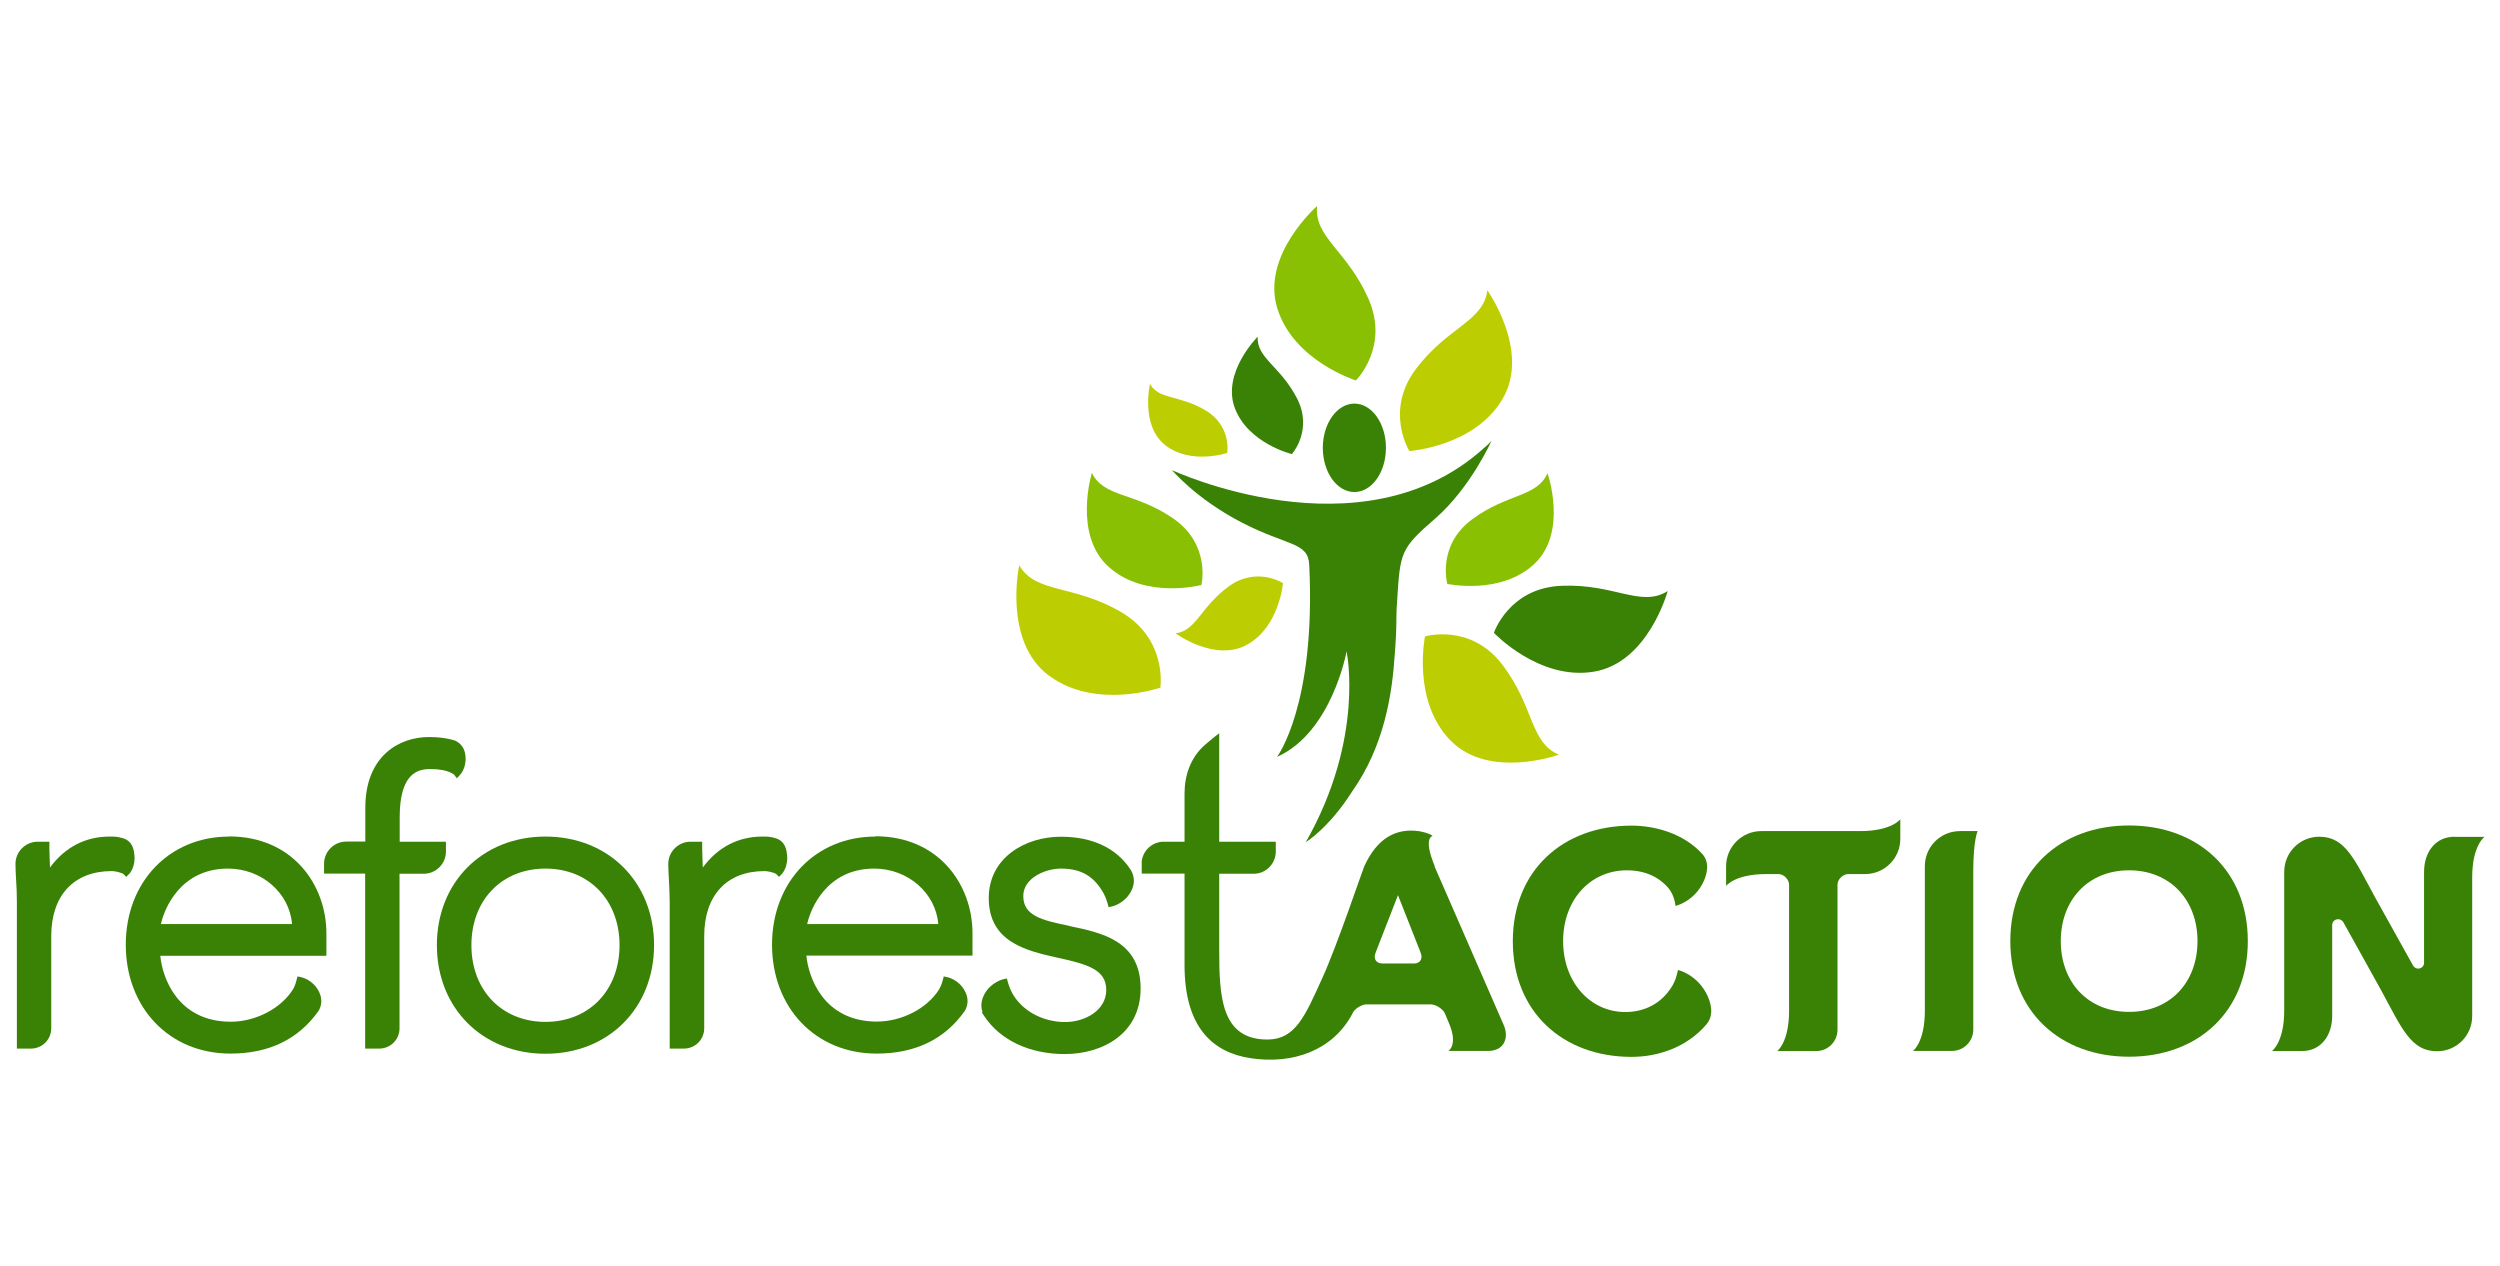 <?xml version="1.0" encoding="UTF-8"?>
<svg id="uuid-6a46b53f-3dfe-4230-b024-0c6d4da6389d" data-name="Layer 4" xmlns="http://www.w3.org/2000/svg" width="160" height="81" viewBox="0 0 160 81">
  <defs>
    <style>
      .uuid-760d7709-eb50-42ef-beb5-30f1bd24a50a {
        fill: #bcce02;
      }

      .uuid-760d7709-eb50-42ef-beb5-30f1bd24a50a, .uuid-1a4b1d6c-681d-45ea-b13a-e238f376c3c8, .uuid-f50718c1-9a0a-4f3f-b6e4-ffa6d55b5b66, .uuid-ad6596e8-2426-4572-b15c-5c9644a12c64, .uuid-577d7c63-78d7-42e8-a3c1-a9b0cbec47da {
        stroke-width: 0px;
      }

      .uuid-1a4b1d6c-681d-45ea-b13a-e238f376c3c8, .uuid-577d7c63-78d7-42e8-a3c1-a9b0cbec47da {
        fill: #398205;
      }

      .uuid-f50718c1-9a0a-4f3f-b6e4-ffa6d55b5b66 {
        fill: #89c102;
      }

      .uuid-ad6596e8-2426-4572-b15c-5c9644a12c64 {
        fill: #89c003;
      }

      .uuid-577d7c63-78d7-42e8-a3c1-a9b0cbec47da {
        fill-rule: evenodd;
      }
    </style>
  </defs>
  <path class="uuid-1a4b1d6c-681d-45ea-b13a-e238f376c3c8" d="M107.39,62.07s-.1.68-.47,1.19c-.63.95-1.65,1.51-2.9,1.51-2.25,0-3.98-1.91-3.98-4.54s1.73-4.53,4.08-4.53c1.15,0,2.05.42,2.67,1.15.4.49.44,1.13.44,1.13,0,0,1.09-.24,1.72-1.4.3-.57.5-1.34.02-1.9-1.21-1.35-3.06-1.84-4.55-1.84-4.4,0-7.6,2.88-7.6,7.4s3.2,7.4,7.6,7.4c1.78,0,3.6-.67,4.8-2.09.5-.59.29-1.41-.03-2-.66-1.22-1.8-1.47-1.8-1.47h0Z"/>
  <path class="uuid-1a4b1d6c-681d-45ea-b13a-e238f376c3c8" d="M34.91,65.4c-2.79,0-4.74-2.02-4.74-4.91s1.95-4.9,4.74-4.9,4.74,2.02,4.74,4.9c0,2.89-1.95,4.91-4.74,4.91h0ZM34.91,53.54c-4.03,0-6.95,2.92-6.95,6.95s2.92,6.95,6.95,6.95,6.95-2.92,6.95-6.95c0-4.03-2.92-6.95-6.95-6.95h0Z"/>
  <path class="uuid-1a4b1d6c-681d-45ea-b13a-e238f376c3c8" d="M51.66,59.14c.2-.95,1.23-3.55,4.29-3.55,2.16,0,3.94,1.57,4.1,3.55h-8.39ZM56.03,53.54c-3.84,0-6.62,2.91-6.62,6.92s2.76,6.97,6.7,6.97c2.47,0,4.37-.92,5.65-2.75.22-.4.22-.83-.01-1.26-.38-.71-1.05-.86-1.08-.87l-.27-.06-.07.27s-.07.28-.2.51l-.04.07c-.77,1.21-2.38,2.04-3.97,2.04-3.43,0-4.39-2.87-4.51-4.22h10.63v-1.43c0-3.09-2.14-6.21-6.23-6.21h0Z"/>
  <path class="uuid-1a4b1d6c-681d-45ea-b13a-e238f376c3c8" d="M10.3,59.14c.2-.95,1.23-3.55,4.29-3.55,2.17,0,3.94,1.57,4.1,3.55h-8.39ZM14.67,53.54c-3.84,0-6.62,2.91-6.62,6.92s2.76,6.97,6.7,6.97c2.47,0,4.36-.92,5.65-2.75.22-.4.22-.83-.01-1.26-.38-.71-1.05-.86-1.08-.87l-.27-.06-.07.27s-.07.29-.19.51c-.75,1.25-2.4,2.12-4.01,2.12-3.43,0-4.39-2.87-4.51-4.22h10.63v-1.43c0-3.09-2.14-6.21-6.24-6.21h0Z"/>
  <path class="uuid-1a4b1d6c-681d-45ea-b13a-e238f376c3c8" d="M68.46,59.26c-1.84-.37-2.97-.67-2.97-1.92,0-1.14,1.4-1.75,2.41-1.75,1.3,0,2.13.49,2.75,1.62.14.27.23.59.23.59l.07.26.26-.06s.75-.17,1.17-.94c.25-.46.25-.93,0-1.37-.9-1.4-2.45-2.14-4.48-2.14-2.3,0-4.62,1.35-4.62,3.93,0,2.84,2.46,3.38,4.44,3.82,1.92.42,3.08.77,3.08,2.06s-1.34,2.05-2.63,2.05c-1.48,0-2.83-.76-3.43-1.93-.14-.28-.23-.6-.23-.6l-.07-.26-.26.06s-.76.18-1.18.95c-.2.38-.25.77-.12,1.14l-.04.03.15.23c1.02,1.54,2.9,2.43,5.15,2.43,2.42,0,4.86-1.3,4.86-4.2,0-3.06-2.52-3.57-4.54-3.99h0Z"/>
  <path class="uuid-1a4b1d6c-681d-45ea-b13a-e238f376c3c8" d="M27.53,49.22c.6,0,1.02.08,1.36.25.11.06.15.09.15.08l.2.26.23-.25s.4-.45.32-1.18c-.02-.18-.08-.73-.69-.99-.47-.15-1.01-.22-1.65-.22-1.88,0-4.07,1.19-4.07,4.53v2.16h-1.22c-.78,0-1.42.64-1.42,1.42v.63h2.63v11.2h.9c.72,0,1.3-.58,1.3-1.3v-9.89h1.55c.78,0,1.42-.64,1.42-1.42v-.63h-2.96v-1.56c0-2.77,1.11-3.09,1.94-3.09h0Z"/>
  <path class="uuid-1a4b1d6c-681d-45ea-b13a-e238f376c3c8" d="M50.37,54.7c-.03-.28-.1-.86-.72-1.05-.33-.1-.52-.11-.75-.11h-.1c-1.56,0-2.86.68-3.82,1.98-.02-.38-.03-.83-.04-1.23v-.42h-.75c-.78,0-1.42.64-1.42,1.42,0,.3.02.65.04,1.02.02.43.05.91.05,1.41v9.39h.91c.72,0,1.3-.58,1.3-1.3v-5.9c0-2.61,1.44-4.16,3.86-4.16.12,0,.33.03.55.1.13.04.18.08.18.07l.2.2.2-.21s.4-.45.31-1.21h0Z"/>
  <path class="uuid-1a4b1d6c-681d-45ea-b13a-e238f376c3c8" d="M8.29,55.91s.4-.45.31-1.21c-.03-.28-.1-.86-.72-1.05-.33-.1-.52-.11-.76-.11h-.1c-1.56,0-2.86.68-3.82,1.98-.02-.38-.03-.83-.04-1.23v-.42h-.75c-.78,0-1.42.64-1.42,1.42,0,.3.02.65.04,1.02.03.43.05.91.05,1.41v9.39h.9c.72,0,1.3-.58,1.3-1.3v-5.9c0-2.61,1.45-4.16,3.87-4.16.12,0,.33.03.55.1.13.04.18.08.18.07l.2.2.2-.21h0Z"/>
  <path class="uuid-1a4b1d6c-681d-45ea-b13a-e238f376c3c8" d="M136.26,64.76c-2.65,0-4.37-1.91-4.37-4.53s1.73-4.53,4.37-4.53,4.38,1.91,4.38,4.53-1.73,4.53-4.38,4.53h0ZM136.26,52.83c-4.4,0-7.6,2.88-7.6,7.4s3.2,7.4,7.6,7.4,7.6-2.88,7.6-7.4-3.2-7.4-7.6-7.4h0Z"/>
  <path class="uuid-1a4b1d6c-681d-45ea-b13a-e238f376c3c8" d="M123.19,55.44v9.25h0c0,2.02-.76,2.57-.76,2.57h2.49c.76,0,1.37-.61,1.37-1.37v-10.13h0c0-2.02.28-2.57.28-2.57h-1.13c-1.25,0-2.25,1-2.25,2.25h0Z"/>
  <path class="uuid-1a4b1d6c-681d-45ea-b13a-e238f376c3c8" d="M119.04,53.19h0s-6.32,0-6.32,0c-1.24,0-2.25,1.01-2.25,2.25v1.26s.55-.76,2.58-.76h0,.77c.37,0,.68.37.68.68v8.08h0c0,2.02-.76,2.57-.76,2.57h2.49c.76,0,1.37-.61,1.37-1.37v-9.28c0-.37.38-.68.68-.68h1.09c1.24,0,2.25-1.01,2.25-2.25h0v-1.26s-.55.76-2.57.76h0Z"/>
  <path class="uuid-1a4b1d6c-681d-45ea-b13a-e238f376c3c8" d="M157.09,53.55c-1.24,0-1.95,1.01-1.95,2.25v5.82c0,.21-.17.37-.38.37-.13,0-.24-.07-.31-.17,0,0-1.77-3.17-2.45-4.4-1.31-2.4-1.89-3.87-3.56-3.87-1.26,0-2.25,1.01-2.25,2.25v8.89c0,2.02-.79,2.58-.79,2.58h1.91c1.24,0,1.95-1.01,1.95-2.25v-5.82c0-.21.17-.37.38-.37.13,0,.25.07.32.17,0,0,1.77,3.17,2.45,4.41,1.31,2.41,1.89,3.87,3.56,3.87,1.26,0,2.25-1.01,2.25-2.25v-8.89c0-2.03.79-2.58.79-2.58h-1.91Z"/>
  <path class="uuid-1a4b1d6c-681d-45ea-b13a-e238f376c3c8" d="M90.53,61.66h-2.09c-.3,0-.59-.24-.39-.72l1.42-3.65,1.44,3.65c.2.48-.09.72-.38.72h0ZM91.83,55.45c-.78-1.86-.14-1.95-.14-1.95,0,0-.16-.17-.84-.3-1.48-.22-2.7.41-3.54,2.25-.07.13-1.76,5.14-2.68,7.14-1.11,2.44-1.72,3.94-3.52,3.94-2.98,0-3.08-2.79-3.08-5.78v-4.83h2.21c.78,0,1.41-.64,1.41-1.42v-.63h-3.62v-6.94s-.17.11-.89.72c-.96.83-1.33,1.99-1.33,3.15v3.07h-1.33c-.73,0-1.33.55-1.41,1.26v.78s2.74,0,2.74,0v5.85c0,4.06,1.86,5.59,4.19,5.96,2.78.43,5.31-.52,6.54-2.82.12-.34.62-.62.92-.62h4.11c.3,0,.8.28.92.62l.23.55c.62,1.42-.02,1.81-.02,1.81h2.54c1.05,0,1.36-.87.98-1.7l-4.41-10.11h0Z"/>
  <path class="uuid-760d7709-eb50-42ef-beb5-30f1bd24a50a" d="M96.17,25.52c1.79-3.06-.98-6.94-.98-6.94-.25,2-2.53,2.33-4.56,5.02-2.04,2.69-.43,5.27-.43,5.27,0,0,4.19-.29,5.97-3.35h0Z"/>
  <path class="uuid-ad6596e8-2426-4572-b15c-5c9644a12c64" d="M86.78,24.34s2.16-2.13.8-5.22c-1.36-3.09-3.5-3.94-3.28-5.94,0,0-3.59,3.14-2.56,6.53,1.03,3.39,5.04,4.64,5.04,4.64h0Z"/>
  <path class="uuid-1a4b1d6c-681d-45ea-b13a-e238f376c3c8" d="M82.68,29.06s1.39-1.55.31-3.6c-1.07-2.05-2.56-2.53-2.5-3.91,0,0-2.31,2.3-1.46,4.57.86,2.27,3.65,2.94,3.65,2.94h0Z"/>
  <path class="uuid-f50718c1-9a0a-4f3f-b6e4-ffa6d55b5b66" d="M92.63,37.37s3.43.74,5.58-1.29c2.15-2.04.83-5.8.83-5.8-.67,1.55-2.57,1.28-4.84,2.97-2.26,1.69-1.57,4.13-1.57,4.13h0Z"/>
  <path class="uuid-760d7709-eb50-42ef-beb5-30f1bd24a50a" d="M96.16,42.55c-2.05-2.69-4.96-1.82-4.96-1.82,0,0-.85,4.11,1.62,6.65,2.47,2.54,6.95.92,6.95.92-1.86-.78-1.57-3.06-3.61-5.75h0Z"/>
  <path class="uuid-1a4b1d6c-681d-45ea-b13a-e238f376c3c8" d="M95.61,40.5s2.88,3.06,6.38,2.49c3.5-.56,4.74-5.16,4.74-5.16-1.71,1.07-3.4-.48-6.78-.34-3.38.13-4.34,3.01-4.34,3.01h0Z"/>
  <path class="uuid-ad6596e8-2426-4572-b15c-5c9644a12c64" d="M76.89,37.44s.63-2.59-1.82-4.27c-2.45-1.68-4.43-1.32-5.19-2.91,0,0-1.23,4,1.11,6.05,2.33,2.06,5.9,1.13,5.9,1.13h0Z"/>
  <path class="uuid-760d7709-eb50-42ef-beb5-30f1bd24a50a" d="M78.61,37.55c-1.8,1.33-2.05,2.83-3.38,2.98,0,0,2.55,1.88,4.6.72,2.05-1.15,2.28-3.93,2.28-3.93,0,0-1.69-1.1-3.5.23h0Z"/>
  <path class="uuid-760d7709-eb50-42ef-beb5-30f1bd24a50a" d="M77.15,26.26c-1.69-1-2.98-.67-3.55-1.69,0,0-.63,2.69,1,3.94,1.63,1.25,3.94.48,3.94.48,0,0,.3-1.73-1.39-2.73h0Z"/>
  <path class="uuid-760d7709-eb50-42ef-beb5-30f1bd24a50a" d="M67.15,43.25c2.98,2.2,7.11.76,7.11.76,0,0,.49-3.13-2.58-4.88-3.07-1.75-5.38-1.13-6.45-2.95,0,0-1.06,4.86,1.91,7.07h0Z"/>
  <path class="uuid-577d7c63-78d7-42e8-a3c1-a9b0cbec47da" d="M84.66,28.66c0,1.56.9,2.83,2.02,2.83s2.02-1.27,2.02-2.83-.9-2.83-2.02-2.83c-1.11,0-2.02,1.27-2.02,2.83h0Z"/>
  <path class="uuid-1a4b1d6c-681d-45ea-b13a-e238f376c3c8" d="M94.89,28.75c-7.83,6.97-19.88,1.34-19.88,1.34,0,0,1.54,1.84,4.46,3.35s4.25,1.24,4.32,2.7c.44,9-2.06,12.3-2.06,12.3,3.52-1.57,4.45-6.75,4.45-6.75,0,0,1.19,5.53-2.61,12.21,0,0,1.49-.91,2.97-3.25,2.04-2.9,2.56-6.16,2.73-8.85.06-.72.1-1.49.1-2.29,0-.34.02-.66.04-.95.2-3.23.2-3.43,2.45-5.38,2.25-1.96,3.6-4.97,3.6-4.97,0,0-.18.22-.58.54h0Z"/>
</svg>